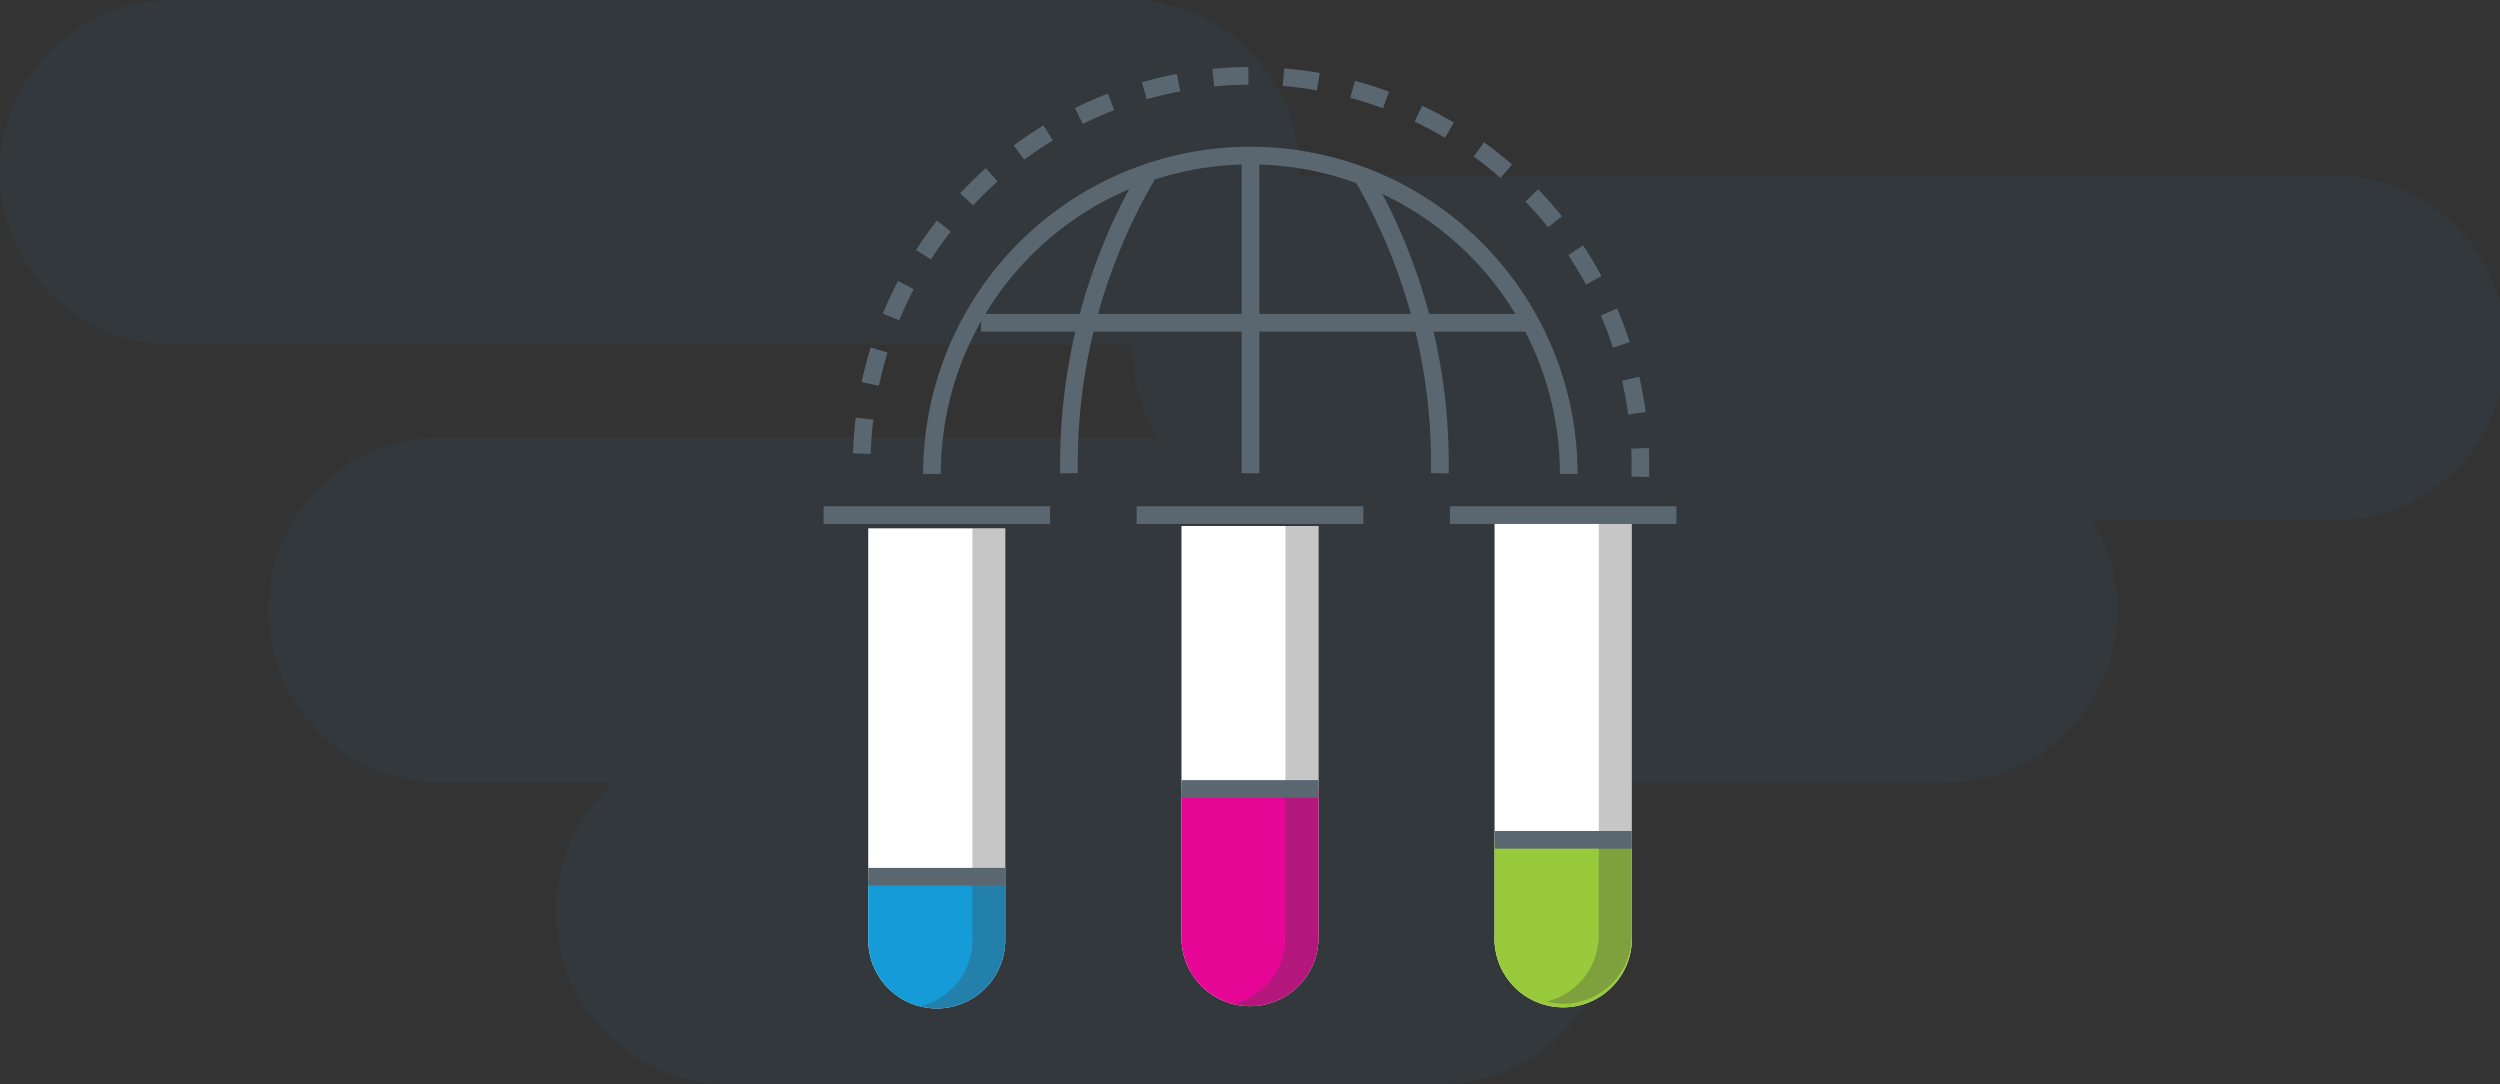 <?xml version="1.0" encoding="UTF-8"?> <svg xmlns="http://www.w3.org/2000/svg" viewBox="0 0 141.58 61.41"><rect x="0" y="0" width="141.58" height="61.41" fill="#333333" stroke="none"/><defs><style>.cls-1,.cls-3{fill:#159bd7;}.cls-1{opacity:0.05;}.cls-2{fill:#fff;}.cls-4{fill:#e50695;}.cls-5{fill:#99ca3c;}.cls-6{fill:#414042;opacity:0.3;}.cls-7,.cls-8{fill:none;stroke:#5b6770;stroke-miterlimit:10;}.cls-8{stroke-dasharray:1.99 1.99;}</style></defs><g id="Background"><path class="cls-1" d="M143.47,21.78H85.55l-.27,0v-.19a9.8,9.8,0,0,0-9.77-9.77H21.44a9.77,9.77,0,0,0,0,19.54H75.79c0,.06,0,.12,0,.18a9.64,9.64,0,0,0,1.44,5.07H36.33a9.78,9.78,0,0,0,0,19.55H46.45a9.73,9.73,0,0,0-3.32,7.31h0a9.8,9.8,0,0,0,9.77,9.77H93.18A9.81,9.81,0,0,0,103,63.48h0a9.74,9.74,0,0,0-3.33-7.31h22.16a9.8,9.8,0,0,0,9.77-9.78,9.63,9.63,0,0,0-1.44-5.06h13.35a9.78,9.78,0,1,0,0-19.55Z" transform="translate(-11.67 -11.84)"></path></g><g id="Layer_8" data-name="Layer 8"><path class="cls-2" d="M60.84,41.76V65.07a3.88,3.88,0,0,0,7.76,0V41.76Z" transform="translate(-11.67 -11.84)"></path><path class="cls-3" d="M60.84,61.66v3.41a3.88,3.88,0,0,0,7.76,0V61.66Z" transform="translate(-11.67 -11.84)"></path><path class="cls-2" d="M78.58,41.63V64.94a3.88,3.88,0,0,0,7.76,0V41.63Z" transform="translate(-11.67 -11.84)"></path><path class="cls-4" d="M78.58,56.55v8.39a3.88,3.88,0,0,0,7.76,0V56.55Z" transform="translate(-11.67 -11.84)"></path><path class="cls-2" d="M96.31,41.49V64.8a3.89,3.89,0,1,0,7.77,0V41.49Z" transform="translate(-11.67 -11.84)"></path><path class="cls-5" d="M96.31,59.52V64.8a3.89,3.89,0,1,0,7.77,0V59.52Z" transform="translate(-11.67 -11.84)"></path><path class="cls-6" d="M66.74,41.76V65.07a3.87,3.87,0,0,1-2.95,3.76,4.08,4.08,0,0,0,.93.12,3.88,3.88,0,0,0,3.88-3.88V41.76Z" transform="translate(-11.67 -11.84)"></path><path class="cls-6" d="M84.47,41.63V64.94a3.86,3.86,0,0,1-2.94,3.75,3.6,3.6,0,0,0,.93.13,3.88,3.88,0,0,0,3.88-3.88V41.63Z" transform="translate(-11.67 -11.84)"></path><path class="cls-6" d="M102.21,41.49V64.8a3.87,3.87,0,0,1-2.95,3.76,4.1,4.1,0,0,0,.94.13,3.89,3.89,0,0,0,3.88-3.89V41.49Z" transform="translate(-11.67 -11.84)"></path><line class="cls-7" x1="46.64" y1="29.17" x2="59.47" y2="29.17"></line><line class="cls-7" x1="64.37" y1="29.17" x2="77.21" y2="29.17"></line><line class="cls-7" x1="82.11" y1="29.17" x2="94.94" y2="29.17"></line><line class="cls-7" x1="49.17" y1="49.65" x2="56.93" y2="49.65"></line><line class="cls-7" x1="66.91" y1="44.68" x2="74.67" y2="44.68"></line><line class="cls-7" x1="84.65" y1="47.56" x2="92.41" y2="47.56"></line><path class="cls-7" d="M64.45,38.68a18,18,0,0,1,36.06,0" transform="translate(-11.67 -11.84)"></path><path class="cls-8" d="M60.48,37.53a22,22,0,1,1,44.08,1.31" transform="translate(-11.67 -11.84)"></path><path class="cls-7" d="M88.82,21.8a32.4,32.4,0,0,1,4.39,16.84" transform="translate(-11.67 -11.84)"></path><path class="cls-7" d="M76.61,21.8a32.4,32.4,0,0,0-4.4,16.84" transform="translate(-11.67 -11.84)"></path><line class="cls-7" x1="70.82" y1="26.8" x2="70.82" y2="8.82"></line><line class="cls-7" x1="55.56" y1="18.28" x2="86.7" y2="18.28"></line></g></svg> 